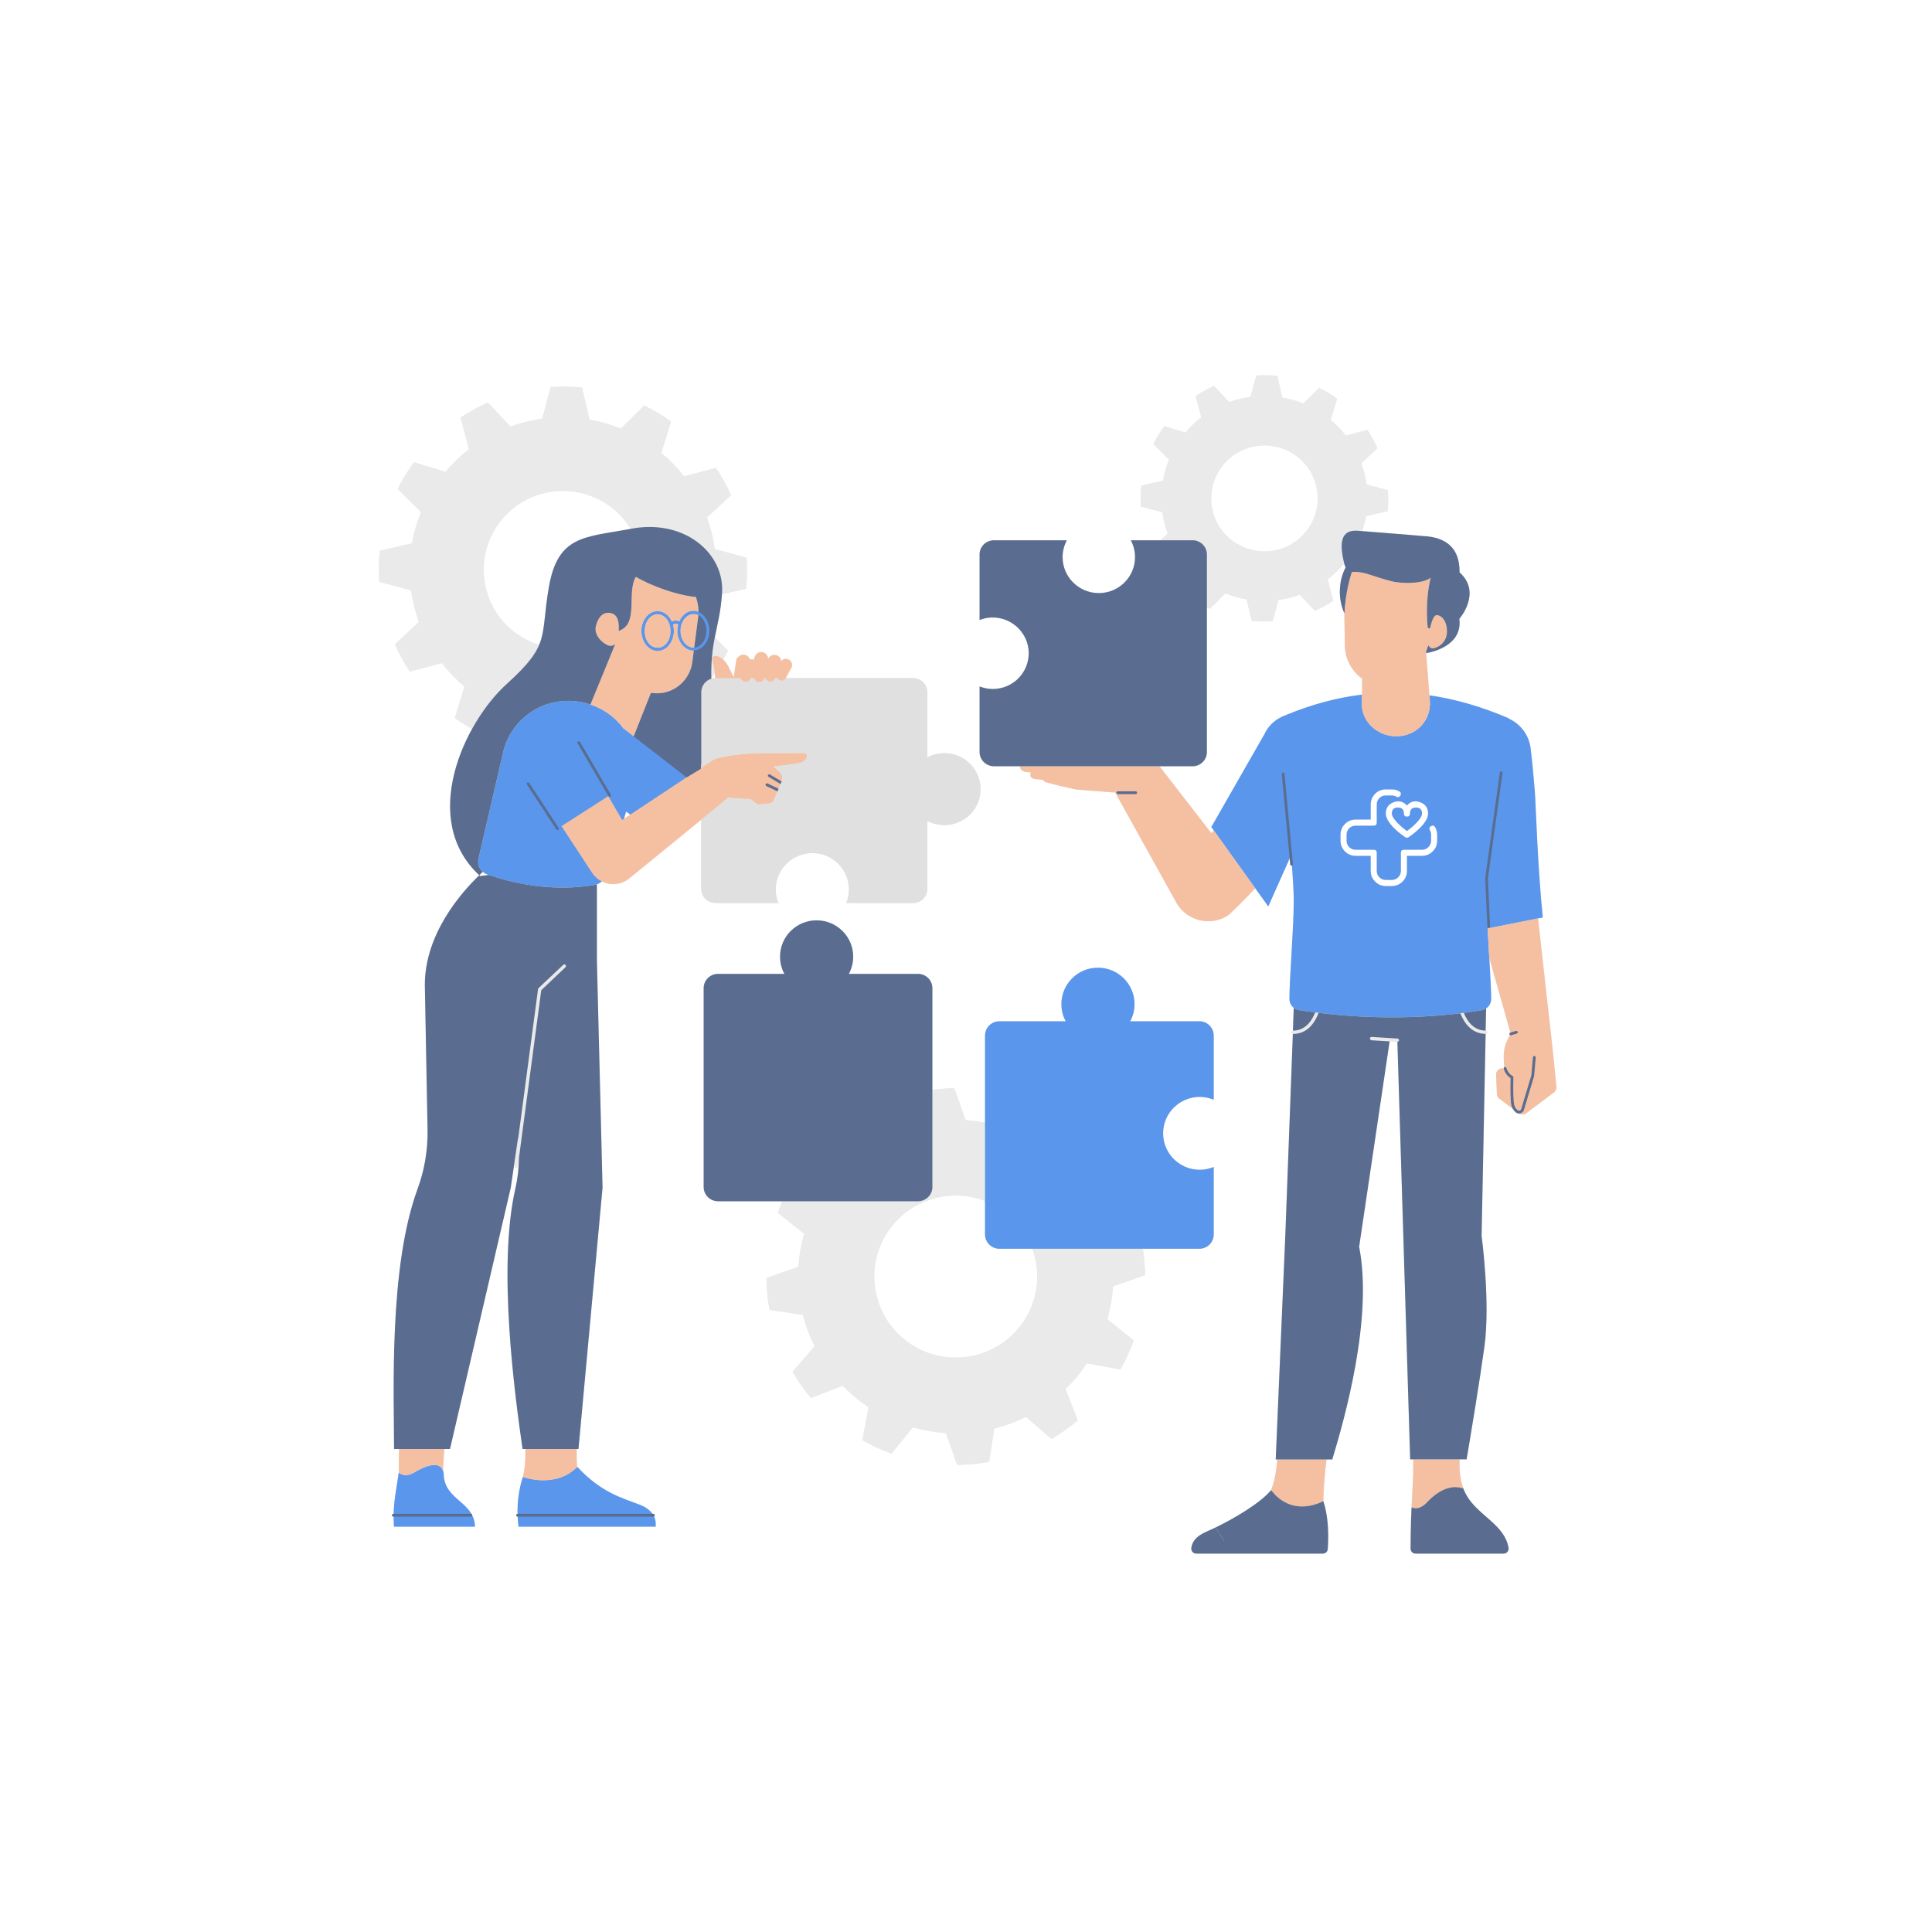 <svg xmlns="http://www.w3.org/2000/svg" xmlns:xlink="http://www.w3.org/1999/xlink" width="100" zoomAndPan="magnify" viewBox="0 0 75 75" height="100" preserveAspectRatio="xMidYMid meet" version="1.0"><defs><clipPath id="4ba58a10d0"><path d="M 38 14.559 L 60.434 14.559 L 60.434 60.309 L 38 60.309 Z M 38 14.559 " clip-rule="nonzero"/></clipPath><clipPath id="0ca2f55066"><path d="M 46 59 L 52 59 L 52 60.309 L 46 60.309 Z M 46 59 " clip-rule="nonzero"/></clipPath><clipPath id="30a00c1f14"><path d="M 14.684 15 L 39 15 L 39 60 L 14.684 60 Z M 14.684 15 " clip-rule="nonzero"/></clipPath><clipPath id="7f1b309237"><path d="M 14.684 14.559 L 58 14.559 L 58 57 L 14.684 57 Z M 14.684 14.559 " clip-rule="nonzero"/></clipPath><clipPath id="dbacdb563f"><path d="M 15 22 L 60.434 22 L 60.434 59 L 15 59 Z M 15 22 " clip-rule="nonzero"/></clipPath><clipPath id="bab99000c1"><path d="M 46 59 L 52 59 L 52 60.309 L 46 60.309 Z M 46 59 " clip-rule="nonzero"/></clipPath><clipPath id="539032c696"><path d="M 54 57 L 59 57 L 59 60.309 L 54 60.309 Z M 54 57 " clip-rule="nonzero"/></clipPath><clipPath id="7d76b888a1"><path d="M 52.039 30.645 L 55.789 30.645 L 55.789 34.395 L 52.039 34.395 Z M 52.039 30.645 " clip-rule="nonzero"/></clipPath><clipPath id="2c4bb446df"><path d="M 53 31 L 55.789 31 L 55.789 33 L 53 33 Z M 53 31 " clip-rule="nonzero"/></clipPath></defs><rect x="-7.5" width="90" fill="#ffffff" y="-7.5" height="90" fill-opacity="1"/><rect x="-7.5" width="90" fill="#ffffff" y="-7.5" height="90" fill-opacity="1"/><rect x="-7.5" width="90" fill="#ffffff" y="-7.5" height="90" fill-opacity="1"/><path fill="#eaeaea" d="M 44.449 49.5 C 44.449 49.16 44.418 48.82 44.367 48.477 L 46.559 48.477 C 46.867 48.477 47.117 48.227 47.117 47.922 L 47.117 45.301 C 46.949 45.371 46.766 45.41 46.574 45.41 C 45.789 45.41 45.152 44.777 45.152 43.996 C 45.152 43.215 45.789 42.582 46.574 42.582 C 46.766 42.582 46.949 42.625 47.117 42.691 L 47.117 40.203 C 47.117 39.895 46.867 39.645 46.559 39.645 L 43.875 39.645 C 43.98 39.449 44.043 39.219 44.043 38.98 C 44.043 38.199 43.406 37.566 42.621 37.566 C 41.836 37.566 41.203 38.199 41.203 38.98 C 41.203 39.219 41.262 39.449 41.371 39.645 L 38.797 39.645 C 38.488 39.645 38.238 39.895 38.238 40.203 L 38.238 43.578 C 37.988 43.531 37.738 43.5 37.484 43.484 L 37.047 42.246 C 36.762 42.246 36.48 42.27 36.195 42.305 L 36.195 38.359 C 36.195 38.055 35.945 37.805 35.637 37.805 L 32.953 37.805 C 33.059 37.605 33.121 37.379 33.121 37.137 C 33.121 36.359 32.484 35.727 31.699 35.727 C 30.914 35.727 30.281 36.359 30.281 37.137 C 30.281 37.379 30.34 37.605 30.449 37.805 L 27.875 37.805 C 27.566 37.805 27.316 38.055 27.316 38.359 L 27.316 46.078 C 27.316 46.387 27.566 46.633 27.875 46.633 L 30.371 46.633 C 30.305 46.781 30.246 46.926 30.191 47.078 L 31.219 47.898 C 31.098 48.312 31.023 48.738 30.996 49.176 L 29.754 49.609 C 29.754 50.02 29.797 50.434 29.871 50.848 L 31.172 51.043 C 31.223 51.254 31.289 51.461 31.363 51.668 C 31.441 51.871 31.527 52.07 31.625 52.262 L 30.766 53.254 C 30.98 53.617 31.219 53.957 31.484 54.27 L 32.715 53.793 C 33.02 54.109 33.355 54.387 33.719 54.625 L 33.477 55.91 C 33.836 56.113 34.219 56.289 34.609 56.43 L 35.434 55.41 C 35.852 55.527 36.281 55.602 36.719 55.629 L 37.156 56.867 C 37.57 56.863 37.984 56.824 38.398 56.75 L 38.598 55.457 C 38.809 55.402 39.016 55.34 39.223 55.262 C 39.43 55.188 39.629 55.102 39.824 55.004 L 40.82 55.859 C 41.184 55.645 41.527 55.406 41.84 55.141 L 41.363 53.918 C 41.68 53.617 41.957 53.281 42.195 52.922 L 43.492 53.164 C 43.695 52.801 43.871 52.426 44.012 52.035 L 42.988 51.215 C 43.105 50.801 43.18 50.371 43.207 49.938 Z M 38.199 52.508 C 36.559 53.109 34.742 52.277 34.137 50.648 C 33.527 49.016 34.367 47.207 36.004 46.605 C 36.754 46.328 37.543 46.355 38.238 46.621 L 38.238 47.922 C 38.238 48.227 38.488 48.477 38.797 48.477 L 40.074 48.477 C 40.672 50.102 39.832 51.906 38.199 52.508 Z M 38.199 52.508 " fill-opacity="1" fill-rule="nonzero"/><g clip-path="url(#4ba58a10d0)"><path fill="#eaeaea" d="M 60.418 42.199 C 60.418 42.195 60.418 42.195 60.418 42.195 C 60.414 42.117 60.395 41.906 60.367 41.641 C 60.301 40.949 60.18 39.895 60.18 39.895 L 59.707 35.652 L 59.891 35.617 C 59.684 33.594 59.621 31.195 59.582 30.723 C 59.535 30.164 59.488 29.605 59.418 29.047 C 59.352 28.52 59.016 28.098 58.562 27.891 C 58.566 27.887 58.566 27.883 58.566 27.883 C 57.52 27.434 56.5 27.137 55.488 26.992 L 55.508 27.215 L 55.359 25.305 L 55.363 25.355 C 55.652 25.309 56.781 25.043 56.652 24.023 C 56.652 24.023 57.543 23.008 56.66 22.219 C 56.668 21.301 56.172 20.855 55.246 20.809 C 55.246 20.809 53.562 20.668 52.875 20.617 C 52.941 20.43 52.992 20.234 53.027 20.035 L 53.867 19.844 C 53.895 19.578 53.898 19.305 53.879 19.031 L 53.051 18.809 C 53.031 18.672 53.004 18.531 52.969 18.391 C 52.934 18.254 52.895 18.117 52.844 17.984 L 53.473 17.402 C 53.363 17.152 53.23 16.914 53.082 16.691 L 52.246 16.91 C 52.07 16.684 51.871 16.48 51.656 16.301 L 51.906 15.48 C 51.688 15.32 51.453 15.18 51.207 15.062 L 50.598 15.664 C 50.336 15.559 50.062 15.48 49.777 15.43 L 49.586 14.594 C 49.316 14.566 49.043 14.562 48.77 14.582 L 48.543 15.406 C 48.402 15.426 48.266 15.453 48.125 15.488 C 47.984 15.52 47.848 15.562 47.715 15.609 L 47.129 14.984 C 46.879 15.098 46.637 15.227 46.414 15.375 L 46.637 16.203 C 46.406 16.379 46.203 16.578 46.02 16.793 L 45.199 16.543 C 45.039 16.762 44.898 16.996 44.777 17.238 L 45.383 17.844 C 45.277 18.105 45.195 18.379 45.148 18.66 L 44.305 18.852 C 44.277 19.121 44.273 19.391 44.293 19.664 L 45.125 19.887 C 45.141 20.027 45.168 20.164 45.203 20.305 C 45.238 20.445 45.281 20.578 45.328 20.711 L 45.047 20.973 L 43.898 20.973 C 44 21.168 44.062 21.391 44.062 21.625 C 44.062 22.398 43.434 23.023 42.656 23.023 C 41.879 23.023 41.25 22.398 41.25 21.625 C 41.25 21.391 41.312 21.168 41.414 20.973 L 38.586 20.973 C 38.277 20.973 38.027 21.219 38.027 21.523 L 38.027 24.07 C 38.23 23.988 38.457 23.953 38.691 23.98 C 39.371 24.055 39.91 24.625 39.934 25.309 C 39.961 26.098 39.328 26.746 38.539 26.746 C 38.359 26.746 38.188 26.711 38.027 26.648 L 38.027 29.191 C 38.027 29.5 38.277 29.746 38.586 29.746 L 39.598 29.746 C 39.59 29.848 39.66 29.941 39.82 29.965 C 39.875 29.973 39.945 29.98 40.02 29.988 C 39.965 30.102 40.004 30.223 40.172 30.238 C 40.242 30.25 40.352 30.262 40.48 30.273 C 40.512 30.316 40.559 30.352 40.625 30.371 C 40.918 30.461 41.48 30.586 41.695 30.633 C 41.754 30.645 41.812 30.652 41.871 30.656 C 41.871 30.656 43 30.75 43.168 30.758 L 43.172 30.758 C 43.211 30.762 43.25 30.762 43.289 30.762 L 45.691 35.086 C 46.098 35.75 46.973 35.961 47.641 35.559 C 47.758 35.488 48.238 34.996 48.73 34.484 L 49.234 35.188 L 50.062 33.324 L 50.086 33.555 C 50.086 33.586 50.109 33.605 50.141 33.605 C 50.141 33.605 50.141 33.605 50.145 33.605 C 50.148 33.605 50.148 33.602 50.152 33.602 C 50.195 34.172 50.223 34.648 50.223 34.945 C 50.223 36.043 50.055 37.98 50.055 38.781 C 50.055 38.922 50.121 39.047 50.223 39.125 L 50.191 40.008 C 50.195 40.008 50.199 40.008 50.199 40.008 C 50.164 40.008 50.137 40.035 50.137 40.07 C 50.137 40.105 50.164 40.137 50.199 40.137 C 50.195 40.137 50.191 40.133 50.188 40.133 L 49.898 47.898 L 49.523 56.656 L 49.582 56.656 C 49.539 57.188 49.461 57.547 49.344 57.844 C 49.926 58.613 50.691 58.551 51.203 58.352 C 50.691 58.551 49.926 58.613 49.344 57.844 C 48.961 58.32 47.961 58.922 47.188 59.297 L 47.523 59.82 L 51.559 59.82 C 51.57 59.406 51.547 58.805 51.371 58.277 C 51.371 57.777 51.441 57.113 51.496 56.656 L 51.719 56.656 C 52.195 55.078 53.305 51.191 52.762 48.398 L 53.945 40.426 L 53.242 40.383 L 54.238 40.445 C 54.242 40.445 54.242 40.445 54.242 40.445 C 54.242 40.445 54.246 40.441 54.246 40.441 L 54.742 56.656 L 54.867 56.656 C 54.863 56.688 54.863 56.723 54.863 56.758 C 54.863 57.379 54.828 57.855 54.797 58.516 C 54.793 58.566 54.793 58.617 54.789 58.668 C 54.789 58.688 54.789 58.707 54.785 58.727 C 54.785 58.758 54.785 58.785 54.785 58.816 C 54.781 58.848 54.781 58.883 54.781 58.914 C 54.777 58.934 54.777 58.953 54.777 58.973 C 54.777 59.012 54.773 59.051 54.773 59.094 C 54.773 59.105 54.773 59.117 54.773 59.129 C 54.766 59.414 54.758 59.738 54.758 60.117 C 54.758 60.227 54.844 60.312 54.953 60.312 L 58.371 60.312 C 58.488 60.312 58.582 60.207 58.562 60.09 C 58.488 59.652 58.207 59.34 57.883 59.047 C 57.871 59.035 57.859 59.027 57.848 59.016 C 57.75 58.93 57.648 58.84 57.551 58.754 C 57.527 58.73 57.504 58.711 57.48 58.691 C 57.457 58.668 57.43 58.645 57.406 58.621 C 57.383 58.602 57.359 58.578 57.336 58.551 C 57.312 58.531 57.293 58.508 57.27 58.488 C 57.246 58.461 57.223 58.438 57.199 58.41 C 57.18 58.391 57.16 58.367 57.141 58.344 C 57.117 58.316 57.094 58.289 57.074 58.258 C 57.055 58.238 57.039 58.215 57.023 58.195 C 57 58.16 56.977 58.125 56.957 58.09 C 56.945 58.07 56.934 58.051 56.922 58.031 C 56.891 57.977 56.859 57.918 56.836 57.859 C 56.836 57.859 56.836 57.855 56.836 57.855 C 56.824 57.832 56.816 57.805 56.809 57.781 C 56.668 57.41 56.648 57.031 56.66 56.652 L 56.934 56.652 C 57.117 55.57 57.461 53.484 57.629 52.25 C 57.859 50.52 57.516 47.98 57.516 47.98 L 57.672 40.133 C 57.707 40.133 57.738 40.105 57.738 40.07 C 57.738 40.035 57.707 40.008 57.672 40.008 L 57.691 39.145 C 57.809 39.066 57.887 38.934 57.887 38.785 C 57.887 38.422 57.852 37.824 57.812 37.176 C 58.129 38.301 58.5 39.613 58.633 40.086 C 58.605 40.094 58.586 40.125 58.598 40.152 C 58.602 40.164 58.609 40.176 58.617 40.18 C 58.609 40.195 58.598 40.211 58.59 40.227 C 58.379 40.613 58.34 40.871 58.398 41.426 C 58.379 41.438 58.371 41.461 58.375 41.48 C 58.363 41.48 58.355 41.477 58.344 41.473 C 58.199 41.457 58.074 41.57 58.078 41.715 L 58.109 42.473 C 58.113 42.543 58.145 42.609 58.203 42.648 L 58.734 43.051 C 58.766 43.102 58.801 43.148 58.848 43.184 C 58.879 43.211 58.922 43.227 58.965 43.227 C 58.969 43.227 58.969 43.223 58.969 43.223 C 59.051 43.281 59.164 43.281 59.242 43.219 L 60.324 42.406 C 60.387 42.363 60.422 42.289 60.418 42.211 Z M 54.945 58.547 C 54.957 58.547 54.965 58.547 54.977 58.547 C 54.965 58.547 54.957 58.547 54.945 58.547 Z M 55.309 58.402 C 55.332 58.383 55.355 58.359 55.383 58.332 C 55.414 58.297 55.449 58.262 55.48 58.23 C 55.449 58.262 55.414 58.297 55.383 58.332 C 55.355 58.359 55.332 58.379 55.309 58.402 Z M 55.008 58.547 C 55.02 58.543 55.031 58.543 55.043 58.539 C 55.031 58.543 55.02 58.543 55.008 58.547 Z M 55.07 58.535 C 55.094 58.527 55.113 58.52 55.137 58.512 C 55.113 58.52 55.094 58.527 55.07 58.535 Z M 55.152 58.504 C 55.172 58.496 55.188 58.484 55.207 58.473 C 55.188 58.484 55.172 58.496 55.152 58.504 Z M 55.23 58.457 C 55.25 58.449 55.266 58.434 55.285 58.422 C 55.266 58.434 55.25 58.449 55.23 58.457 Z M 56.445 57.73 C 56.383 57.734 56.324 57.746 56.262 57.758 C 56.227 57.766 56.195 57.777 56.16 57.789 C 56.312 57.738 56.469 57.719 56.625 57.738 C 56.566 57.73 56.504 57.73 56.445 57.73 Z M 55.512 58.203 C 55.535 58.18 55.559 58.16 55.578 58.141 C 55.559 58.16 55.535 58.18 55.512 58.203 Z M 55.613 58.109 C 55.637 58.09 55.66 58.07 55.684 58.055 C 55.66 58.07 55.637 58.09 55.613 58.109 Z M 55.715 58.031 C 55.781 57.98 55.848 57.934 55.918 57.898 C 55.848 57.934 55.781 57.98 55.715 58.031 Z M 55.949 57.879 C 55.973 57.867 55.996 57.855 56.02 57.844 C 55.996 57.855 55.973 57.867 55.949 57.879 Z M 56.055 57.828 C 56.078 57.816 56.105 57.809 56.129 57.801 C 56.105 57.809 56.078 57.816 56.055 57.828 Z M 56.715 57.758 C 56.688 57.75 56.66 57.746 56.637 57.742 C 56.66 57.746 56.688 57.75 56.715 57.758 Z M 56.824 39.316 C 56.789 39.32 56.75 39.328 56.715 39.332 C 56.805 39.32 56.895 39.309 56.98 39.297 C 56.93 39.305 56.875 39.312 56.824 39.316 Z M 57.121 39.277 C 57.254 39.258 57.387 39.238 57.52 39.215 C 57.387 39.238 57.254 39.258 57.121 39.277 Z M 56.543 39.352 C 56.465 39.359 56.387 39.371 56.305 39.379 C 56.387 39.371 56.465 39.359 56.543 39.352 Z M 56.113 39.395 C 56.039 39.402 55.965 39.41 55.891 39.414 C 55.965 39.41 56.039 39.402 56.113 39.395 Z M 55.684 39.434 C 55.617 39.438 55.547 39.441 55.477 39.445 C 55.547 39.441 55.617 39.438 55.684 39.434 Z M 55.254 39.457 C 55.191 39.461 55.129 39.465 55.066 39.469 C 55.129 39.465 55.191 39.461 55.254 39.457 Z M 48.59 17.352 C 49.699 17.078 50.82 17.75 51.094 18.855 C 51.367 19.957 50.691 21.074 49.582 21.344 C 48.477 21.617 47.352 20.945 47.078 19.844 C 46.805 18.742 47.48 17.625 48.59 17.352 Z M 49.91 27.762 C 49.91 27.766 49.906 27.766 49.906 27.766 C 49.551 27.887 49.246 28.145 49.078 28.512 L 47.023 32.105 L 48.367 33.977 L 47.121 32.242 L 47.023 32.34 L 45.012 29.746 L 46.297 29.746 C 46.602 29.746 46.852 29.5 46.852 29.191 L 46.852 23.578 C 46.887 23.598 46.926 23.617 46.965 23.637 L 47.574 23.031 C 47.836 23.141 48.113 23.219 48.395 23.266 L 48.59 24.102 C 48.855 24.129 49.129 24.137 49.402 24.117 L 49.629 23.289 C 49.77 23.273 49.91 23.246 50.047 23.211 C 50.188 23.176 50.324 23.133 50.457 23.086 L 51.043 23.711 C 51.297 23.602 51.535 23.473 51.758 23.32 L 51.539 22.492 C 51.766 22.316 51.969 22.121 52.152 21.902 L 52.191 21.918 C 52.203 21.957 52.219 21.992 52.238 22.023 C 52.117 22.258 52.039 22.52 52.016 22.797 C 51.988 23.156 52.051 23.504 52.191 23.816 C 52.188 23.871 52.188 23.902 52.188 23.902 L 52.207 25.062 C 52.215 25.586 52.477 26.059 52.879 26.348 L 52.871 26.961 C 51.895 27.082 50.91 27.348 49.91 27.762 Z M 52.477 22.207 C 52.461 22.258 52.445 22.309 52.43 22.355 C 52.445 22.309 52.461 22.258 52.477 22.207 Z M 52.418 22.402 C 52.406 22.438 52.398 22.473 52.391 22.504 C 52.398 22.473 52.406 22.438 52.418 22.402 Z M 52.375 22.555 C 52.367 22.59 52.359 22.621 52.352 22.656 C 52.359 22.621 52.367 22.59 52.375 22.555 Z M 52.344 22.699 C 52.332 22.742 52.324 22.785 52.316 22.824 C 52.324 22.785 52.332 22.742 52.344 22.699 Z M 52.312 22.84 C 52.305 22.887 52.293 22.93 52.285 22.977 C 52.293 22.93 52.305 22.887 52.312 22.84 Z M 52.281 23.012 C 52.273 23.043 52.27 23.074 52.266 23.105 C 52.27 23.074 52.273 23.043 52.281 23.012 Z M 52.258 23.148 C 52.254 23.176 52.25 23.203 52.246 23.23 C 52.25 23.203 52.254 23.176 52.258 23.148 Z M 52.242 23.27 C 52.234 23.301 52.23 23.336 52.227 23.363 C 52.23 23.336 52.234 23.301 52.242 23.27 Z M 52.227 23.383 C 52.223 23.418 52.219 23.453 52.215 23.488 C 52.219 23.453 52.223 23.418 52.227 23.383 Z M 52.211 23.516 C 52.211 23.539 52.207 23.559 52.207 23.582 C 52.207 23.559 52.211 23.539 52.211 23.516 Z M 52.203 23.613 C 52.203 23.633 52.199 23.648 52.199 23.664 C 52.199 23.648 52.203 23.633 52.203 23.613 Z M 52.195 23.695 C 52.195 23.711 52.195 23.727 52.195 23.738 C 52.195 23.727 52.195 23.711 52.195 23.695 Z M 52.191 23.766 C 52.191 23.773 52.191 23.781 52.191 23.785 C 52.191 23.781 52.191 23.773 52.191 23.766 Z M 51.188 39.32 C 51.18 39.32 51.176 39.316 51.168 39.316 C 51.172 39.316 51.176 39.316 51.18 39.316 C 51.18 39.32 51.184 39.32 51.188 39.32 Z M 50.332 39.188 C 50.32 39.18 50.309 39.176 50.297 39.168 C 50.309 39.176 50.32 39.18 50.332 39.188 Z M 50.422 39.211 C 50.398 39.207 50.379 39.203 50.355 39.195 C 50.379 39.203 50.398 39.207 50.422 39.211 Z M 51.539 39.359 C 51.551 39.359 51.566 39.363 51.578 39.363 C 51.566 39.363 51.551 39.359 51.539 39.359 Z M 52.754 39.457 C 52.77 39.457 52.785 39.457 52.801 39.461 C 52.785 39.457 52.77 39.457 52.754 39.457 Z M 51.934 39.398 C 51.953 39.398 51.969 39.402 51.988 39.402 C 51.969 39.402 51.953 39.398 51.934 39.398 Z M 52.34 39.43 C 52.359 39.434 52.379 39.434 52.398 39.434 C 52.379 39.434 52.359 39.434 52.34 39.43 Z M 54.289 40.426 C 54.289 40.426 54.289 40.422 54.289 40.422 C 54.289 40.422 54.289 40.426 54.289 40.426 Z M 54.301 40.406 C 54.305 40.398 54.309 40.391 54.309 40.383 C 54.309 40.391 54.305 40.398 54.301 40.406 Z M 54.664 39.48 C 54.719 39.48 54.77 39.48 54.824 39.477 C 54.77 39.48 54.719 39.48 54.664 39.48 Z M 54.328 39.488 C 54.352 39.488 54.371 39.488 54.391 39.488 C 54.371 39.488 54.352 39.488 54.328 39.488 Z M 56.719 39.398 C 56.707 39.375 56.699 39.355 56.691 39.336 C 56.699 39.355 56.707 39.375 56.719 39.398 Z M 56.906 39.734 Z M 56.781 39.531 C 56.781 39.531 56.777 39.527 56.777 39.527 C 56.777 39.527 56.781 39.531 56.781 39.531 Z M 57.609 39.188 C 57.609 39.188 57.613 39.188 57.613 39.188 C 57.613 39.188 57.609 39.188 57.609 39.188 Z M 57.781 36.617 C 57.785 36.699 57.793 36.781 57.797 36.863 C 57.793 36.781 57.785 36.699 57.781 36.617 Z M 57.75 36.043 C 57.754 36.125 57.758 36.211 57.766 36.293 C 57.762 36.211 57.754 36.125 57.75 36.043 Z M 57.77 36.367 C 57.773 36.438 57.777 36.508 57.781 36.582 C 57.777 36.508 57.773 36.438 57.77 36.367 Z M 57.801 36.984 C 57.805 37.016 57.805 37.043 57.809 37.07 C 57.805 37.043 57.805 37.016 57.801 36.984 Z M 57.801 36.984 " fill-opacity="1" fill-rule="nonzero"/></g><g clip-path="url(#0ca2f55066)"><path fill="#eaeaea" d="M 46.246 60.094 C 46.23 60.211 46.324 60.312 46.441 60.312 L 51.352 60.312 C 51.453 60.312 51.535 60.238 51.543 60.137 C 51.551 60.051 51.555 59.945 51.559 59.82 L 47.523 59.82 L 47.188 59.297 C 47.07 59.352 46.957 59.406 46.852 59.449 C 46.395 59.648 46.277 59.875 46.246 60.094 Z M 46.246 60.094 " fill-opacity="1" fill-rule="nonzero"/></g><g clip-path="url(#30a00c1f14)"><path fill="#eaeaea" d="M 27.219 34.504 C 27.219 34.809 27.469 35.055 27.773 35.055 L 30.215 35.055 C 30.152 34.895 30.113 34.715 30.113 34.531 C 30.113 33.75 30.75 33.117 31.535 33.117 C 32.32 33.117 32.953 33.75 32.953 34.531 C 32.953 34.715 32.918 34.895 32.852 35.055 L 35.445 35.055 C 35.75 35.055 36 34.809 36 34.504 L 36 31.867 C 36.195 31.973 36.422 32.031 36.66 32.031 C 37.438 32.031 38.066 31.406 38.066 30.637 C 38.066 29.863 37.438 29.238 36.66 29.238 C 36.422 29.238 36.195 29.297 36 29.402 L 36 26.875 C 36 26.57 35.75 26.324 35.445 26.324 L 30.512 26.324 C 30.516 26.309 30.52 26.297 30.523 26.281 L 30.727 25.914 C 30.785 25.781 30.715 25.629 30.578 25.586 C 30.48 25.559 30.387 25.594 30.324 25.664 C 30.316 25.555 30.238 25.457 30.125 25.43 C 29.992 25.398 29.867 25.469 29.816 25.59 C 29.824 25.449 29.719 25.328 29.574 25.312 C 29.422 25.301 29.297 25.418 29.281 25.566 C 29.281 25.578 29.281 25.59 29.281 25.602 L 29.105 25.59 C 29.062 25.469 28.938 25.395 28.809 25.418 C 28.727 25.434 28.664 25.48 28.629 25.547 L 28.598 25.543 C 28.598 25.543 28.547 25.832 28.484 26.285 C 28.434 26.191 28.371 26.074 28.312 25.945 C 28.238 25.793 28.156 25.68 28.078 25.605 C 28.141 25.488 28.203 25.375 28.262 25.258 L 27.75 24.742 C 27.852 24.227 27.977 23.77 28.027 23.066 L 28.961 22.855 C 29.004 22.457 29.008 22.055 28.98 21.648 L 27.746 21.316 C 27.719 21.109 27.68 20.902 27.629 20.695 C 27.574 20.488 27.512 20.285 27.441 20.09 L 28.379 19.223 C 28.211 18.848 28.016 18.496 27.793 18.164 L 26.555 18.492 C 26.293 18.156 25.996 17.852 25.672 17.582 L 26.047 16.363 C 25.719 16.129 25.371 15.918 25.008 15.742 L 24.102 16.641 C 23.711 16.48 23.301 16.363 22.883 16.289 L 22.594 15.047 C 22.195 15.004 21.789 15 21.379 15.027 L 21.047 16.254 C 20.836 16.285 20.629 16.324 20.422 16.375 C 20.215 16.426 20.012 16.488 19.812 16.559 L 18.941 15.629 C 18.566 15.793 18.211 15.988 17.879 16.207 L 18.207 17.441 C 17.871 17.703 17.562 17.996 17.293 18.316 L 16.07 17.945 C 15.832 18.27 15.621 18.617 15.441 18.98 L 16.344 19.883 C 16.184 20.27 16.066 20.676 15.992 21.094 L 14.742 21.379 C 14.703 21.777 14.695 22.18 14.723 22.586 L 15.957 22.918 C 15.988 23.125 16.027 23.332 16.078 23.543 C 16.129 23.746 16.191 23.949 16.262 24.145 L 15.328 25.012 C 15.492 25.387 15.688 25.738 15.91 26.07 L 17.152 25.742 C 17.414 26.078 17.707 26.383 18.031 26.652 L 17.656 27.871 C 17.871 28.023 18.094 28.168 18.324 28.297 C 17.34 30.074 16.941 32.434 18.605 33.977 C 18.652 33.926 18.703 33.883 18.742 33.844 C 18.793 33.887 18.848 33.922 18.91 33.945 C 18.934 33.953 18.953 33.961 18.977 33.969 L 18.637 34.008 C 18.625 33.996 18.613 33.984 18.605 33.977 C 17.914 34.641 16.492 36.246 16.492 38.234 L 16.598 43.867 C 16.609 44.648 16.48 45.422 16.211 46.152 C 15.086 49.203 15.297 54.117 15.297 56.25 L 15.488 56.25 C 15.488 56.531 15.484 56.844 15.477 57.164 C 15.477 57.164 15.477 57.164 15.48 57.164 C 15.398 57.762 15.293 58.203 15.281 58.766 L 15.27 58.766 C 15.238 58.766 15.215 58.789 15.215 58.82 C 15.215 58.852 15.238 58.875 15.27 58.875 L 15.281 58.875 C 15.281 58.996 15.285 59.129 15.293 59.266 L 18.441 59.266 C 18.434 59.094 18.395 58.949 18.328 58.824 C 18.328 58.824 18.332 58.82 18.332 58.82 C 18.332 58.801 18.32 58.785 18.305 58.777 C 17.988 58.223 17.23 58.043 17.223 57.191 C 17.211 57.125 17.191 57.07 17.168 57.023 C 17.18 57.047 17.191 57.07 17.199 57.098 C 17.207 56.832 17.227 56.535 17.25 56.25 L 17.469 56.25 L 19.828 46.105 L 20.109 44.184 C 20.109 44.195 20.113 44.207 20.113 44.219 L 19.973 45.262 C 19.969 45.297 19.996 45.332 20.031 45.336 C 20.031 45.336 20.035 45.336 20.039 45.336 C 20.07 45.336 20.098 45.312 20.102 45.281 L 21.012 38.438 L 20.145 44.953 C 20.141 45.363 20.094 45.762 20.004 46.152 C 19.312 49.203 19.98 54.117 20.285 56.25 L 20.395 56.25 C 20.402 56.629 20.379 57 20.301 57.332 C 20.301 57.332 20.074 57.918 20.094 58.766 C 20.062 58.766 20.039 58.789 20.039 58.82 C 20.039 58.852 20.062 58.875 20.094 58.875 C 20.102 59 20.109 59.133 20.129 59.266 L 25.449 59.266 C 25.449 59.266 25.488 59.082 25.387 58.867 C 25.406 58.859 25.418 58.84 25.418 58.82 C 25.418 58.789 25.395 58.766 25.363 58.766 L 25.328 58.766 C 25.238 58.641 25.094 58.512 24.848 58.418 C 24.195 58.16 23.355 57.965 22.41 56.941 C 21.605 57.766 20.426 57.375 20.312 57.336 C 20.426 57.375 21.598 57.766 22.402 56.949 C 22.387 56.738 22.383 56.5 22.387 56.25 L 22.457 56.25 L 23.391 46.105 L 23.172 37.297 L 23.172 34.332 C 23.242 34.305 23.305 34.266 23.359 34.215 C 23.695 34.387 24.113 34.355 24.426 34.102 L 28.273 30.965 L 27.219 31.824 Z M 17.098 56.945 C 17.086 56.938 17.078 56.93 17.07 56.922 C 17.078 56.93 17.086 56.938 17.098 56.945 Z M 17.039 56.906 C 17.027 56.902 17.02 56.898 17.008 56.895 C 17.02 56.898 17.027 56.902 17.039 56.906 Z M 16.977 56.883 C 16.965 56.883 16.953 56.879 16.941 56.875 C 16.953 56.879 16.965 56.883 16.977 56.883 Z M 16.902 56.875 C 16.891 56.871 16.879 56.871 16.867 56.871 C 16.879 56.871 16.891 56.871 16.902 56.875 Z M 16.828 56.871 C 16.812 56.875 16.801 56.875 16.785 56.875 C 16.801 56.875 16.812 56.875 16.828 56.871 Z M 16.746 56.883 C 16.734 56.883 16.719 56.887 16.703 56.891 C 16.719 56.887 16.734 56.883 16.746 56.883 Z M 16.664 56.898 C 16.648 56.902 16.633 56.906 16.617 56.91 C 16.633 56.906 16.648 56.902 16.664 56.898 Z M 16.578 56.926 C 16.562 56.93 16.547 56.934 16.531 56.941 C 16.547 56.934 16.562 56.93 16.578 56.926 Z M 16.492 56.957 C 16.477 56.961 16.461 56.969 16.445 56.977 C 16.461 56.969 16.477 56.961 16.492 56.957 Z M 16.402 56.992 C 16.387 57 16.371 57.008 16.355 57.016 C 16.371 57.008 16.387 57 16.402 56.992 Z M 16.316 57.031 C 16.301 57.039 16.285 57.051 16.266 57.059 C 16.285 57.051 16.301 57.039 16.316 57.031 Z M 16.234 57.074 C 16.215 57.086 16.195 57.094 16.18 57.105 C 16.195 57.094 16.215 57.086 16.234 57.074 Z M 16.152 57.121 C 16.125 57.133 16.102 57.148 16.074 57.164 C 16.102 57.148 16.125 57.133 16.152 57.121 Z M 17.121 56.965 C 17.133 56.977 17.141 56.988 17.148 57 C 17.141 56.988 17.133 56.977 17.121 56.965 Z M 27.77 26.324 C 27.715 26.324 27.664 26.336 27.613 26.352 C 27.613 26.328 27.613 26.305 27.613 26.285 L 27.637 26.289 C 27.672 26.238 27.707 26.188 27.746 26.133 C 27.754 26.195 27.762 26.258 27.77 26.324 Z M 23.957 27.992 C 23.949 27.984 23.941 27.977 23.934 27.969 C 23.941 27.977 23.949 27.984 23.957 27.992 Z M 20.176 34.293 C 20.168 34.289 20.156 34.289 20.148 34.285 C 20.156 34.289 20.168 34.289 20.176 34.293 Z M 19.918 34.238 C 19.914 34.234 19.906 34.234 19.902 34.234 C 19.906 34.234 19.914 34.234 19.918 34.238 Z M 19.668 34.176 C 19.664 34.176 19.66 34.176 19.66 34.176 C 19.664 34.176 19.664 34.176 19.668 34.176 Z M 20.441 34.34 C 20.426 34.336 20.414 34.336 20.402 34.332 C 20.414 34.336 20.426 34.336 20.441 34.34 Z M 21.555 34.449 C 21.52 34.449 21.488 34.449 21.453 34.445 C 21.488 34.449 21.52 34.449 21.555 34.449 Z M 21.27 34.438 C 21.242 34.434 21.215 34.434 21.184 34.43 C 21.215 34.434 21.242 34.434 21.27 34.438 Z M 20.988 34.41 C 20.965 34.41 20.941 34.406 20.918 34.406 C 20.941 34.406 20.965 34.41 20.988 34.41 Z M 20.711 34.379 C 20.695 34.379 20.676 34.375 20.656 34.371 C 20.676 34.375 20.695 34.379 20.711 34.379 Z M 21.727 34.457 C 21.762 34.457 21.801 34.457 21.84 34.457 C 21.801 34.457 21.762 34.457 21.727 34.457 Z M 24.066 28.109 C 24.074 28.117 24.078 28.125 24.086 28.129 C 24.078 28.125 24.074 28.117 24.066 28.109 Z M 24.203 28.277 C 24.23 28.297 24.262 28.316 24.289 28.336 C 24.262 28.316 24.23 28.297 24.203 28.277 Z M 21.113 19.148 C 22.453 18.816 23.805 19.414 24.484 20.531 C 24.453 20.535 24.426 20.539 24.395 20.547 C 22.66 20.859 21.656 20.809 21.309 22.777 C 21.113 23.906 21.164 24.469 20.93 25.035 C 19.941 24.727 19.133 23.926 18.867 22.855 C 18.457 21.215 19.465 19.555 21.113 19.148 Z M 18.574 33.332 C 18.566 33.359 18.562 33.391 18.562 33.418 C 18.562 33.391 18.566 33.359 18.574 33.332 Z M 18.562 33.445 C 18.562 33.465 18.562 33.488 18.566 33.508 C 18.562 33.488 18.562 33.465 18.562 33.445 Z M 18.59 33.613 C 18.578 33.586 18.574 33.559 18.57 33.531 C 18.574 33.559 18.578 33.586 18.59 33.613 Z M 18.59 33.621 C 18.598 33.645 18.609 33.668 18.621 33.691 C 18.609 33.668 18.598 33.645 18.59 33.621 Z M 18.688 33.785 C 18.703 33.809 18.723 33.828 18.742 33.844 C 18.723 33.828 18.703 33.809 18.688 33.785 Z M 18.637 33.715 C 18.645 33.73 18.656 33.746 18.668 33.762 C 18.656 33.746 18.645 33.73 18.637 33.715 Z M 19.426 34.113 C 19.426 34.109 19.426 34.109 19.426 34.109 C 19.426 34.109 19.426 34.109 19.426 34.113 Z M 22.27 34.445 C 22.32 34.441 22.367 34.438 22.418 34.434 C 22.367 34.438 22.32 34.441 22.27 34.445 Z M 21.996 34.453 C 22.039 34.453 22.086 34.453 22.129 34.449 C 22.086 34.453 22.039 34.453 21.996 34.453 Z M 22.816 34.395 C 22.906 34.383 23 34.367 23.09 34.352 C 23 34.367 22.906 34.383 22.816 34.395 Z M 22.543 34.426 C 22.602 34.418 22.66 34.414 22.719 34.406 C 22.66 34.414 22.602 34.418 22.543 34.426 Z M 24.223 31.785 C 24.25 31.691 24.277 31.598 24.305 31.504 L 24.469 31.625 Z M 27.207 29.809 C 27.211 29.781 27.215 29.754 27.219 29.727 L 27.219 29.801 L 27.508 29.609 Z M 27.207 29.809 " fill-opacity="1" fill-rule="nonzero"/></g><g clip-path="url(#7f1b309237)"><path fill="#eaeaea" d="M 19.812 16.559 L 18.941 15.629 C 18.566 15.793 18.211 15.988 17.879 16.207 L 18.207 17.441 C 17.871 17.699 17.566 17.996 17.293 18.316 L 16.07 17.945 C 15.832 18.27 15.621 18.617 15.441 18.98 L 16.344 19.883 C 16.184 20.27 16.066 20.676 15.992 21.094 L 14.742 21.379 C 14.703 21.777 14.695 22.18 14.723 22.586 L 15.957 22.918 C 15.988 23.125 16.027 23.332 16.078 23.543 C 16.129 23.746 16.191 23.949 16.262 24.145 L 15.328 25.012 C 15.492 25.387 15.688 25.738 15.91 26.07 L 17.152 25.742 C 17.414 26.078 17.707 26.383 18.031 26.652 L 17.656 27.871 C 17.984 28.105 18.332 28.316 18.695 28.492 L 19.602 27.594 C 19.996 27.754 20.402 27.871 20.824 27.945 L 21.113 29.188 C 21.512 29.23 21.914 29.234 22.324 29.207 L 22.656 27.98 C 22.867 27.953 23.074 27.914 23.281 27.863 C 23.492 27.809 23.695 27.75 23.891 27.676 L 24.762 28.609 C 25.137 28.441 25.492 28.25 25.824 28.027 L 25.496 26.793 C 25.836 26.535 26.141 26.238 26.41 25.918 L 27.637 26.289 C 27.875 25.965 28.082 25.617 28.262 25.258 L 27.359 24.355 C 27.52 23.965 27.637 23.559 27.711 23.141 L 28.961 22.855 C 29.004 22.457 29.008 22.055 28.98 21.648 L 27.746 21.316 C 27.719 21.109 27.68 20.902 27.629 20.695 C 27.574 20.488 27.512 20.285 27.441 20.09 L 28.379 19.223 C 28.211 18.852 28.016 18.496 27.793 18.164 L 26.555 18.492 C 26.293 18.156 25.996 17.852 25.672 17.582 L 26.047 16.363 C 25.719 16.129 25.371 15.922 25.008 15.742 L 24.102 16.641 C 23.711 16.48 23.301 16.363 22.883 16.289 L 22.594 15.047 C 22.195 15.004 21.789 15 21.379 15.027 L 21.047 16.254 C 20.836 16.285 20.629 16.324 20.422 16.375 C 20.215 16.426 20.012 16.488 19.812 16.559 Z M 21.113 19.148 C 22.762 18.742 24.43 19.742 24.84 21.383 C 25.246 23.023 24.242 24.68 22.59 25.086 C 20.945 25.492 19.273 24.492 18.867 22.855 C 18.457 21.215 19.465 19.555 21.113 19.148 Z M 47.715 15.609 L 47.129 14.984 C 46.879 15.098 46.637 15.227 46.414 15.375 L 46.637 16.203 C 46.41 16.379 46.203 16.578 46.02 16.793 L 45.199 16.543 C 45.039 16.762 44.898 16.996 44.777 17.238 L 45.383 17.844 C 45.277 18.105 45.195 18.379 45.148 18.66 L 44.305 18.852 C 44.277 19.121 44.273 19.391 44.293 19.664 L 45.125 19.887 C 45.141 20.027 45.168 20.164 45.203 20.305 C 45.238 20.445 45.281 20.578 45.328 20.711 L 44.699 21.297 C 44.812 21.547 44.941 21.785 45.094 22.008 L 45.926 21.785 C 46.102 22.012 46.301 22.215 46.52 22.398 L 46.266 23.215 C 46.484 23.375 46.719 23.516 46.965 23.637 L 47.574 23.031 C 47.836 23.141 48.113 23.219 48.395 23.266 L 48.59 24.102 C 48.855 24.129 49.129 24.137 49.406 24.117 L 49.629 23.289 C 49.77 23.27 49.91 23.246 50.047 23.211 C 50.188 23.176 50.324 23.133 50.457 23.086 L 51.043 23.711 C 51.297 23.602 51.535 23.469 51.758 23.32 L 51.539 22.492 C 51.766 22.316 51.969 22.121 52.152 21.902 L 52.977 22.152 C 53.137 21.934 53.277 21.703 53.398 21.457 L 52.789 20.852 C 52.898 20.59 52.977 20.316 53.027 20.035 L 53.867 19.844 C 53.895 19.578 53.898 19.305 53.879 19.031 L 53.051 18.809 C 53.031 18.668 53.004 18.531 52.969 18.391 C 52.934 18.25 52.895 18.117 52.844 17.984 L 53.473 17.402 C 53.363 17.152 53.23 16.914 53.082 16.691 L 52.246 16.91 C 52.07 16.684 51.871 16.48 51.656 16.301 L 51.906 15.48 C 51.688 15.32 51.453 15.18 51.207 15.062 L 50.598 15.664 C 50.336 15.559 50.062 15.477 49.777 15.43 L 49.586 14.594 C 49.316 14.566 49.043 14.562 48.77 14.578 L 48.543 15.406 C 48.402 15.426 48.266 15.453 48.125 15.484 C 47.984 15.52 47.848 15.562 47.715 15.609 Z M 48.59 17.352 C 49.699 17.078 50.82 17.75 51.094 18.855 C 51.367 19.957 50.691 21.074 49.582 21.344 C 48.477 21.617 47.352 20.945 47.078 19.844 C 46.805 18.742 47.48 17.625 48.59 17.352 Z M 34.379 44.105 L 33.383 43.254 C 33.02 43.465 32.676 43.703 32.363 43.969 L 32.84 45.191 C 32.523 45.496 32.246 45.832 32.004 46.191 L 30.711 45.949 C 30.508 46.309 30.332 46.688 30.191 47.078 L 31.219 47.898 C 31.098 48.312 31.023 48.738 30.996 49.176 L 29.754 49.609 C 29.754 50.02 29.797 50.434 29.871 50.848 L 31.172 51.043 C 31.223 51.254 31.285 51.461 31.363 51.668 C 31.441 51.871 31.527 52.07 31.625 52.262 L 30.766 53.254 C 30.98 53.617 31.219 53.957 31.484 54.27 L 32.715 53.793 C 33.02 54.109 33.355 54.387 33.719 54.625 L 33.477 55.91 C 33.836 56.113 34.219 56.289 34.609 56.43 L 35.434 55.41 C 35.852 55.527 36.281 55.602 36.719 55.629 L 37.156 56.867 C 37.57 56.863 37.984 56.824 38.398 56.75 L 38.598 55.457 C 38.809 55.402 39.016 55.34 39.223 55.262 C 39.43 55.188 39.629 55.102 39.824 55.004 L 40.82 55.859 C 41.184 55.645 41.527 55.406 41.84 55.141 L 41.363 53.918 C 41.68 53.617 41.957 53.281 42.195 52.922 L 43.492 53.164 C 43.695 52.801 43.871 52.426 44.012 52.035 L 42.988 51.215 C 43.105 50.801 43.18 50.371 43.207 49.938 L 44.449 49.5 C 44.449 49.09 44.406 48.68 44.332 48.266 L 43.031 48.066 C 42.98 47.859 42.918 47.652 42.84 47.445 C 42.762 47.238 42.676 47.043 42.578 46.848 L 43.438 45.855 C 43.223 45.492 42.984 45.156 42.719 44.84 L 41.488 45.316 C 41.184 45.004 40.848 44.727 40.484 44.488 L 40.727 43.199 C 40.367 42.996 39.984 42.824 39.594 42.684 L 38.77 43.703 C 38.352 43.586 37.922 43.512 37.484 43.484 L 37.047 42.246 C 36.633 42.25 36.219 42.289 35.805 42.363 L 35.605 43.656 C 35.395 43.707 35.188 43.773 34.98 43.848 C 34.773 43.926 34.574 44.012 34.379 44.105 Z M 36.004 46.605 C 37.641 46.004 39.461 46.836 40.07 48.465 C 40.676 50.094 39.836 51.902 38.199 52.508 C 36.559 53.109 34.742 52.277 34.137 50.648 C 33.527 49.016 34.367 47.207 36.004 46.605 Z M 20.039 45.336 C 20.035 45.336 20.031 45.336 20.031 45.336 C 19.996 45.332 19.969 45.297 19.973 45.262 L 20.887 38.398 C 20.887 38.383 20.895 38.371 20.906 38.359 L 21.863 37.457 C 21.887 37.43 21.93 37.434 21.953 37.457 C 21.977 37.484 21.977 37.523 21.949 37.551 L 21.012 38.438 L 20.102 45.281 C 20.098 45.312 20.07 45.336 20.039 45.336 Z M 54.242 40.445 C 54.242 40.445 54.242 40.445 54.238 40.445 L 53.242 40.383 C 53.207 40.379 53.18 40.348 53.18 40.312 C 53.184 40.277 53.215 40.25 53.25 40.254 L 54.246 40.316 C 54.281 40.316 54.309 40.348 54.309 40.383 C 54.305 40.418 54.277 40.445 54.242 40.445 Z M 51.188 39.32 C 51.062 39.652 50.781 40.137 50.203 40.137 C 50.164 40.137 50.137 40.105 50.137 40.07 C 50.137 40.035 50.164 40.008 50.203 40.008 C 50.688 40.008 50.938 39.602 51.055 39.301 C 51.098 39.309 51.145 39.312 51.188 39.32 Z M 57.738 40.07 C 57.738 40.105 57.707 40.137 57.672 40.137 C 57.102 40.137 56.82 39.668 56.691 39.336 C 56.734 39.328 56.781 39.324 56.824 39.316 C 56.941 39.613 57.191 40.008 57.672 40.008 C 57.707 40.008 57.738 40.035 57.738 40.07 Z M 57.738 40.07 " fill-opacity="1" fill-rule="nonzero"/></g><path fill="#5a96ec" d="M 15.48 57.164 C 15.48 57.164 15.703 57.387 16.074 57.164 C 16.488 56.914 17.133 56.637 17.223 57.191 C 17.23 58.254 18.406 58.266 18.441 59.266 L 15.293 59.266 C 15.234 58.434 15.375 57.922 15.48 57.164 M 20.301 57.332 C 20.301 57.332 19.98 58.156 20.129 59.266 L 25.449 59.266 C 25.449 59.266 25.578 58.703 24.848 58.418 C 24.195 58.16 23.355 57.965 22.41 56.941 C 21.562 57.809 20.301 57.332 20.301 57.332 M 27.113 30.391 L 24.34 28.375 C 24.324 28.363 24.305 28.348 24.289 28.336 C 24.262 28.316 24.23 28.297 24.203 28.277 C 23.727 27.625 22.934 27.207 22.055 27.207 C 20.828 27.207 19.77 28.062 19.52 29.254 L 18.574 33.332 C 18.516 33.59 18.66 33.852 18.91 33.945 C 20.07 34.367 21.633 34.605 23.09 34.352 C 23.273 34.32 23.43 34.191 23.492 34.012 C 23.668 33.531 24.027 32.504 24.305 31.504 L 25.062 32.059 Z M 46.574 45.41 C 45.789 45.41 45.152 44.777 45.152 43.996 C 45.152 43.215 45.789 42.582 46.574 42.582 C 46.766 42.582 46.949 42.625 47.117 42.691 L 47.117 40.203 C 47.117 39.895 46.867 39.645 46.559 39.645 L 43.875 39.645 C 43.98 39.449 44.043 39.219 44.043 38.98 C 44.043 38.199 43.406 37.566 42.621 37.566 C 41.836 37.566 41.203 38.199 41.203 38.98 C 41.203 39.219 41.262 39.449 41.371 39.645 L 38.797 39.645 C 38.488 39.645 38.238 39.895 38.238 40.203 L 38.238 47.922 C 38.238 48.227 38.488 48.477 38.797 48.477 L 46.559 48.477 C 46.867 48.477 47.117 48.227 47.117 47.922 L 47.117 45.301 C 46.949 45.371 46.766 45.41 46.574 45.41 Z M 59.891 35.617 C 59.684 33.594 59.621 31.195 59.582 30.723 C 59.535 30.164 59.488 29.605 59.418 29.047 C 59.352 28.52 59.016 28.098 58.562 27.891 C 58.566 27.887 58.566 27.883 58.566 27.883 C 57.52 27.434 56.5 27.137 55.488 26.992 L 55.508 27.215 C 55.555 27.914 55.051 28.527 54.305 28.578 C 53.562 28.629 52.918 28.105 52.867 27.406 L 52.871 26.965 C 51.895 27.082 50.91 27.348 49.91 27.762 C 49.91 27.766 49.906 27.766 49.906 27.766 C 49.551 27.887 49.246 28.145 49.078 28.512 L 47.023 32.105 L 49.234 35.188 L 50.121 33.199 C 50.18 33.945 50.223 34.582 50.223 34.945 C 50.223 36.043 50.055 37.98 50.055 38.781 C 50.055 38.996 50.211 39.176 50.422 39.211 C 52.707 39.578 55.297 39.59 57.52 39.215 C 57.73 39.18 57.887 39 57.887 38.785 C 57.887 38.211 57.801 37.059 57.75 36.043 Z M 26.934 23.73 C 26.691 23.73 26.484 23.895 26.379 24.133 C 26.281 24.086 26.184 24.09 26.086 24.137 C 25.98 23.895 25.77 23.73 25.531 23.73 C 25.184 23.73 24.898 24.074 24.898 24.492 C 24.898 24.91 25.184 25.254 25.531 25.254 C 25.879 25.254 26.16 24.91 26.16 24.492 C 26.16 24.406 26.148 24.32 26.125 24.242 C 26.195 24.203 26.266 24.203 26.34 24.238 C 26.316 24.316 26.301 24.402 26.301 24.492 C 26.301 24.91 26.586 25.254 26.934 25.254 C 27.281 25.254 27.562 24.91 27.562 24.492 C 27.562 24.074 27.281 23.73 26.934 23.73 Z M 25.531 25.145 C 25.242 25.145 25.012 24.852 25.012 24.492 C 25.012 24.133 25.242 23.84 25.531 23.84 C 25.816 23.84 26.051 24.133 26.051 24.492 C 26.051 24.852 25.816 25.145 25.531 25.145 Z M 26.934 25.145 C 26.645 25.145 26.414 24.852 26.414 24.492 C 26.414 24.133 26.645 23.84 26.934 23.84 C 27.219 23.84 27.453 24.133 27.453 24.492 C 27.453 24.852 27.219 25.145 26.934 25.145 Z M 26.934 25.145 " fill-opacity="1" fill-rule="evenodd"/><g clip-path="url(#dbacdb563f)"><path fill="#f5c0a2" d="M 30.727 25.914 L 30.523 26.281 C 30.441 26.656 30.336 27.078 30.254 27.461 C 30.156 27.906 29.73 28.113 29.148 28.027 C 28.484 27.93 28.316 27.621 28.312 27.621 C 27.715 26.941 27.805 26.285 27.688 25.785 C 27.637 25.57 27.621 25.516 27.727 25.473 C 27.844 25.43 28.113 25.523 28.312 25.945 C 28.371 26.074 28.434 26.191 28.484 26.285 C 28.547 25.832 28.598 25.543 28.598 25.543 L 28.629 25.547 C 28.664 25.48 28.727 25.434 28.809 25.418 C 28.938 25.395 29.062 25.469 29.105 25.59 L 29.281 25.605 C 29.281 25.59 29.281 25.578 29.281 25.566 C 29.297 25.418 29.422 25.301 29.574 25.316 C 29.719 25.328 29.824 25.449 29.816 25.59 C 29.867 25.469 29.992 25.398 30.125 25.43 C 30.238 25.457 30.316 25.555 30.324 25.664 C 30.387 25.594 30.48 25.559 30.578 25.586 C 30.715 25.629 30.785 25.781 30.727 25.914 Z M 56.66 56.656 L 54.867 56.656 C 54.863 56.688 54.863 56.723 54.863 56.758 C 54.863 57.379 54.828 57.855 54.797 58.516 C 54.953 58.578 55.156 58.57 55.383 58.332 C 55.836 57.852 56.32 57.621 56.809 57.781 C 56.668 57.41 56.648 57.031 56.66 56.656 Z M 15.48 57.164 C 15.48 57.164 15.703 57.387 16.074 57.164 C 16.461 56.93 17.051 56.672 17.199 57.098 C 17.207 56.832 17.227 56.535 17.25 56.25 L 15.488 56.25 C 15.488 56.531 15.484 56.84 15.48 57.164 Z M 20.301 57.332 C 20.301 57.332 21.555 57.805 22.402 56.949 C 22.387 56.738 22.383 56.5 22.387 56.25 L 20.395 56.25 C 20.402 56.629 20.379 57 20.301 57.332 Z M 31.156 29.23 C 30.809 29.23 30.82 29.238 29.727 29.234 C 29.727 29.234 29.707 29.234 29.672 29.234 C 29.633 29.234 29.594 29.234 29.551 29.234 C 29.223 29.242 28.488 29.27 27.863 29.43 C 27.746 29.457 27.641 29.512 27.547 29.586 C 27.535 29.594 27.52 29.602 27.508 29.609 L 24.152 31.832 L 23.613 30.906 L 21.797 32.07 L 22.941 33.816 L 22.984 33.879 C 23.004 33.91 23.023 33.938 23.047 33.965 C 23.391 34.383 24.008 34.441 24.426 34.102 L 28.273 30.965 C 28.516 30.996 28.824 31.02 29.133 31.016 L 29.352 31.188 C 29.395 31.223 29.449 31.238 29.508 31.23 L 29.883 31.188 C 29.949 31.18 30.012 31.133 30.035 31.07 L 30.344 30.336 C 30.398 30.203 30.363 30.055 30.258 29.957 L 30.031 29.758 C 30.281 29.727 30.801 29.668 31.039 29.621 C 31.309 29.57 31.48 29.23 31.156 29.23 Z M 47.121 32.242 L 47.023 32.34 L 45.012 29.746 L 39.598 29.746 C 39.59 29.848 39.66 29.941 39.82 29.965 C 39.875 29.973 39.945 29.98 40.02 29.988 C 39.965 30.102 40.004 30.223 40.172 30.238 C 40.242 30.25 40.352 30.262 40.48 30.273 C 40.512 30.316 40.559 30.352 40.625 30.371 C 40.918 30.461 41.48 30.586 41.695 30.633 C 41.754 30.645 41.812 30.652 41.871 30.656 C 41.871 30.656 43 30.75 43.168 30.758 L 43.172 30.758 C 43.211 30.762 43.25 30.762 43.289 30.762 L 45.691 35.086 C 46.098 35.75 46.973 35.961 47.641 35.559 C 47.758 35.488 48.238 34.996 48.73 34.484 Z M 60.418 42.199 C 60.418 42.195 60.418 42.195 60.418 42.195 C 60.414 42.117 60.395 41.906 60.367 41.641 C 60.301 40.949 60.18 39.895 60.18 39.895 L 59.707 35.652 L 57.75 36.043 C 57.77 36.414 57.793 36.805 57.812 37.176 C 58.141 38.344 58.527 39.711 58.648 40.133 C 58.625 40.164 58.605 40.195 58.59 40.227 C 58.371 40.629 58.336 40.891 58.406 41.492 C 58.387 41.484 58.367 41.477 58.344 41.473 C 58.199 41.457 58.074 41.57 58.078 41.719 L 58.109 42.473 C 58.113 42.543 58.145 42.609 58.203 42.652 L 58.805 43.102 L 58.961 43.219 C 59.043 43.281 59.16 43.281 59.246 43.219 L 60.324 42.41 C 60.387 42.363 60.422 42.289 60.418 42.211 Z M 51.375 58.273 C 51.375 58.277 51.375 58.277 51.375 58.277 C 51.371 57.777 51.441 57.113 51.496 56.656 L 49.582 56.656 C 49.539 57.188 49.461 57.547 49.344 57.844 C 49.996 58.703 50.879 58.527 51.375 58.273 Z M 55.781 23.879 C 55.656 23.871 55.57 24.137 55.512 24.402 C 55.488 24.387 55.457 24.379 55.426 24.379 C 55.426 24.379 55.301 23.406 55.539 22.422 C 55.328 22.629 54.559 22.695 54 22.559 C 53.32 22.391 52.926 22.156 52.477 22.207 C 52.195 23.07 52.188 23.902 52.188 23.902 L 52.207 25.062 C 52.215 25.586 52.477 26.059 52.879 26.348 L 52.867 27.406 C 52.918 28.105 53.562 28.629 54.305 28.578 C 55.051 28.527 55.555 27.914 55.508 27.215 L 55.359 25.305 L 55.445 25.043 C 55.484 25.133 55.57 25.188 55.664 25.164 C 55.945 25.094 56.145 24.867 56.168 24.582 C 56.199 24.215 56.027 23.902 55.781 23.879 Z M 26.934 25.254 C 26.586 25.254 26.301 24.91 26.301 24.492 C 26.301 24.402 26.316 24.316 26.34 24.238 C 26.266 24.199 26.195 24.203 26.125 24.242 C 26.145 24.32 26.16 24.402 26.16 24.492 C 26.16 24.91 25.875 25.254 25.531 25.254 C 25.184 25.254 24.898 24.91 24.898 24.492 C 24.898 24.074 25.184 23.73 25.531 23.73 C 25.77 23.73 25.98 23.895 26.086 24.137 C 26.184 24.09 26.281 24.086 26.379 24.133 C 26.484 23.895 26.691 23.73 26.934 23.73 C 26.996 23.73 27.059 23.742 27.117 23.766 C 27.117 23.559 27.082 23.359 27.012 23.172 C 26.949 23.168 26.887 23.164 26.824 23.152 C 26.234 23.07 25.305 22.762 24.684 22.391 C 24.312 23.004 24.82 24.23 24.016 24.492 C 24.039 24.207 24.004 23.871 23.727 23.805 C 23.414 23.727 23.219 23.957 23.133 24.301 C 23.066 24.57 23.238 24.859 23.562 25.035 C 23.676 25.094 23.809 25.074 23.883 25.004 L 22.922 27.348 C 23.441 27.523 23.891 27.852 24.203 28.277 C 24.23 28.297 24.262 28.316 24.289 28.336 C 24.305 28.348 24.324 28.363 24.34 28.375 L 24.598 28.586 L 25.27 26.895 C 25.434 26.922 25.605 26.922 25.777 26.887 C 26.375 26.762 26.801 26.273 26.875 25.707 Z M 26.934 23.84 C 26.645 23.84 26.414 24.133 26.414 24.492 C 26.414 24.852 26.645 25.145 26.934 25.145 C 26.938 25.145 26.941 25.141 26.949 25.141 L 27.102 23.965 C 27.105 23.938 27.109 23.91 27.109 23.883 C 27.055 23.855 26.996 23.84 26.934 23.84 Z M 25.531 23.84 C 25.242 23.84 25.012 24.133 25.012 24.492 C 25.012 24.852 25.242 25.145 25.531 25.145 C 25.816 25.145 26.051 24.852 26.051 24.492 C 26.051 24.133 25.816 23.84 25.531 23.84 Z M 25.531 23.84 " fill-opacity="1" fill-rule="evenodd"/></g><path fill="#5a6d90" d="M 18.277 58.766 L 15.27 58.766 C 15.238 58.766 15.215 58.789 15.215 58.82 C 15.215 58.852 15.238 58.875 15.27 58.875 L 18.277 58.875 C 18.305 58.875 18.332 58.852 18.332 58.82 C 18.332 58.789 18.305 58.766 18.277 58.766 Z M 18.277 58.766 " fill-opacity="1" fill-rule="nonzero"/><path fill="#5a6d90" d="M 29.746 30.512 L 30.172 30.715 C 30.176 30.719 30.188 30.719 30.195 30.719 C 30.215 30.719 30.234 30.707 30.242 30.691 C 30.254 30.664 30.246 30.629 30.219 30.617 L 29.797 30.414 C 29.77 30.402 29.734 30.41 29.723 30.438 C 29.711 30.465 29.723 30.496 29.746 30.512 Z M 29.746 30.512 " fill-opacity="1" fill-rule="nonzero"/><path fill="#5a6d90" d="M 25.363 58.766 L 20.094 58.766 C 20.062 58.766 20.039 58.789 20.039 58.82 C 20.039 58.852 20.062 58.875 20.094 58.875 L 25.363 58.875 C 25.395 58.875 25.418 58.852 25.418 58.82 C 25.418 58.789 25.395 58.766 25.363 58.766 Z M 25.363 58.766 " fill-opacity="1" fill-rule="nonzero"/><path fill="#5a6d90" d="M 16.492 38.234 L 16.598 43.867 C 16.609 44.645 16.48 45.422 16.211 46.152 C 15.086 49.203 15.297 54.117 15.297 56.25 L 17.469 56.25 L 19.828 46.105 L 20.109 44.184 C 20.109 44.195 20.113 44.207 20.113 44.219 L 20.887 38.398 C 20.887 38.383 20.895 38.371 20.906 38.359 L 21.863 37.457 C 21.887 37.43 21.93 37.434 21.953 37.457 C 21.977 37.484 21.977 37.523 21.949 37.551 L 21.012 38.438 L 20.145 44.953 C 20.141 45.359 20.094 45.762 20.004 46.152 C 19.312 49.203 19.98 54.117 20.285 56.25 L 22.457 56.25 L 23.391 46.105 L 23.172 37.297 L 23.172 34.332 C 23.145 34.34 23.117 34.348 23.09 34.352 C 21.66 34.602 20.129 34.375 18.977 33.965 L 18.637 34.008 C 18.625 33.996 18.613 33.984 18.605 33.977 C 17.914 34.641 16.492 36.246 16.492 38.234 Z M 16.492 38.234 " fill-opacity="1" fill-rule="nonzero"/><path fill="#5a6d90" d="M 23.711 30.848 L 22.516 28.801 C 22.5 28.777 22.465 28.766 22.441 28.781 C 22.414 28.797 22.406 28.832 22.422 28.855 L 23.617 30.902 C 23.629 30.918 23.648 30.926 23.664 30.926 C 23.676 30.926 23.684 30.926 23.691 30.922 C 23.719 30.906 23.727 30.871 23.711 30.848 Z M 23.711 30.848 " fill-opacity="1" fill-rule="nonzero"/><path fill="#5a6d90" d="M 58.648 40.191 C 58.652 40.191 58.66 40.191 58.664 40.188 L 58.883 40.121 C 58.91 40.113 58.926 40.082 58.918 40.055 C 58.91 40.027 58.879 40.012 58.852 40.02 L 58.633 40.086 C 58.605 40.094 58.586 40.125 58.598 40.152 C 58.602 40.176 58.625 40.191 58.648 40.191 Z M 58.648 40.191 " fill-opacity="1" fill-rule="nonzero"/><path fill="#5a6d90" d="M 57.789 36.02 C 57.793 36.02 57.793 36.02 57.793 36.02 C 57.824 36.02 57.848 35.992 57.844 35.961 L 57.762 34.09 L 58.328 30.004 C 58.336 29.977 58.312 29.949 58.285 29.945 C 58.254 29.941 58.227 29.961 58.223 29.992 L 57.656 34.086 L 57.738 35.969 C 57.738 35.996 57.762 36.02 57.789 36.02 Z M 57.789 36.02 " fill-opacity="1" fill-rule="nonzero"/><path fill="#5a6d90" d="M 52.477 22.207 C 52.926 22.156 53.32 22.391 54 22.559 C 54.559 22.695 55.328 22.629 55.539 22.422 C 55.301 23.406 55.426 24.379 55.426 24.379 C 55.457 24.379 55.488 24.387 55.512 24.402 C 55.57 24.137 55.656 23.871 55.781 23.879 C 56.027 23.902 56.199 24.215 56.168 24.582 C 56.145 24.867 55.945 25.094 55.664 25.164 C 55.57 25.188 55.484 25.133 55.449 25.043 L 55.359 25.305 L 55.367 25.355 C 55.652 25.305 56.781 25.043 56.652 24.023 C 56.652 24.023 57.543 23.008 56.66 22.219 C 56.672 21.301 56.172 20.852 55.246 20.809 C 55.246 20.809 53.148 20.633 52.684 20.602 C 52.02 20.562 51.992 21.133 52.191 21.906 C 52.199 21.949 52.219 21.988 52.238 22.023 C 52.117 22.258 52.039 22.52 52.02 22.797 C 51.988 23.156 52.051 23.504 52.191 23.816 C 52.199 23.578 52.25 22.906 52.477 22.207 Z M 52.477 22.207 " fill-opacity="1" fill-rule="nonzero"/><path fill="#5a6d90" d="M 50.141 33.605 C 50.141 33.605 50.141 33.605 50.145 33.605 C 50.176 33.602 50.195 33.574 50.191 33.547 L 49.863 30.039 C 49.863 30.008 49.836 29.988 49.805 29.992 C 49.777 29.992 49.754 30.02 49.758 30.051 L 50.086 33.555 C 50.09 33.586 50.113 33.605 50.141 33.605 Z M 50.141 33.605 " fill-opacity="1" fill-rule="nonzero"/><path fill="#5a6d90" d="M 50.203 40.008 C 50.688 40.008 50.938 39.602 51.055 39.301 C 50.844 39.273 50.629 39.246 50.422 39.211 C 50.348 39.199 50.281 39.168 50.223 39.125 L 50.191 40.008 C 50.195 40.008 50.199 40.008 50.203 40.008 Z M 50.203 40.008 " fill-opacity="1" fill-rule="nonzero"/><path fill="#5a6d90" d="M 29.836 30.156 L 30.285 30.426 C 30.293 30.434 30.301 30.434 30.312 30.434 C 30.332 30.434 30.348 30.426 30.359 30.406 C 30.375 30.383 30.367 30.348 30.34 30.336 L 29.891 30.066 C 29.867 30.051 29.832 30.059 29.816 30.082 C 29.801 30.109 29.809 30.141 29.836 30.156 Z M 29.836 30.156 " fill-opacity="1" fill-rule="nonzero"/><g clip-path="url(#bab99000c1)"><path fill="#5a6d90" d="M 46.246 60.094 C 46.23 60.211 46.324 60.312 46.441 60.312 L 51.352 60.312 C 51.453 60.312 51.535 60.238 51.543 60.137 C 51.551 60.051 51.555 59.945 51.559 59.82 L 47.523 59.82 L 47.188 59.297 C 47.07 59.352 46.957 59.406 46.852 59.449 C 46.395 59.648 46.277 59.875 46.246 60.094 Z M 46.246 60.094 " fill-opacity="1" fill-rule="nonzero"/></g><path fill="#5a6d90" d="M 49.344 57.844 C 48.961 58.32 47.961 58.922 47.188 59.297 L 47.523 59.82 L 51.559 59.82 C 51.57 59.406 51.547 58.801 51.371 58.273 C 50.879 58.527 49.996 58.703 49.344 57.844 Z M 49.344 57.844 " fill-opacity="1" fill-rule="nonzero"/><path fill="#5a6d90" d="M 57.629 52.25 C 57.859 50.52 57.516 47.98 57.516 47.98 L 57.672 40.133 C 57.102 40.133 56.82 39.668 56.691 39.336 C 56.734 39.328 56.781 39.324 56.824 39.316 C 56.941 39.613 57.191 40.008 57.672 40.008 L 57.691 39.145 C 57.641 39.18 57.582 39.203 57.52 39.215 C 55.535 39.551 53.258 39.578 51.168 39.316 C 51.176 39.316 51.18 39.32 51.188 39.32 C 51.062 39.652 50.781 40.137 50.199 40.137 C 50.195 40.137 50.191 40.133 50.188 40.133 L 49.898 47.898 L 49.523 56.656 L 51.719 56.656 C 52.195 55.078 53.305 51.191 52.762 48.398 L 53.945 40.426 L 53.242 40.383 C 53.207 40.379 53.18 40.348 53.18 40.312 C 53.184 40.277 53.215 40.25 53.25 40.254 L 54.246 40.316 C 54.281 40.316 54.309 40.348 54.309 40.383 C 54.305 40.418 54.277 40.441 54.246 40.441 L 54.742 56.652 L 56.934 56.652 C 57.117 55.57 57.461 53.484 57.629 52.25 Z M 57.629 52.25 " fill-opacity="1" fill-rule="nonzero"/><path fill="#5a6d90" d="M 59.566 40.992 C 59.539 40.992 59.512 41.012 59.508 41.043 L 59.449 41.738 L 59.055 43.051 C 59.047 43.078 59.023 43.102 58.996 43.113 C 58.965 43.121 58.938 43.117 58.914 43.098 C 58.824 43.031 58.773 42.918 58.762 42.762 C 58.727 42.336 58.75 41.828 58.75 41.82 C 58.75 41.801 58.738 41.777 58.719 41.77 C 58.711 41.766 58.547 41.691 58.477 41.457 C 58.469 41.43 58.441 41.414 58.41 41.422 C 58.383 41.43 58.367 41.457 58.375 41.488 C 58.438 41.707 58.578 41.812 58.641 41.852 C 58.637 41.973 58.625 42.402 58.652 42.773 C 58.668 42.957 58.734 43.098 58.848 43.184 C 58.879 43.211 58.922 43.227 58.965 43.227 C 58.988 43.227 59.008 43.223 59.027 43.215 C 59.09 43.195 59.141 43.145 59.16 43.082 L 59.555 41.766 C 59.555 41.762 59.555 41.758 59.555 41.754 L 59.617 41.051 C 59.621 41.023 59.598 40.996 59.566 40.992 Z M 59.566 40.992 " fill-opacity="1" fill-rule="nonzero"/><g clip-path="url(#539032c696)"><path fill="#5a6d90" d="M 57.883 59.047 C 57.871 59.039 57.859 59.027 57.848 59.016 C 57.75 58.93 57.648 58.84 57.551 58.754 C 57.527 58.73 57.504 58.711 57.48 58.691 C 57.457 58.668 57.434 58.645 57.406 58.621 C 57.383 58.602 57.359 58.578 57.336 58.555 C 57.312 58.531 57.293 58.508 57.27 58.488 C 57.246 58.461 57.223 58.438 57.199 58.41 C 57.18 58.391 57.16 58.367 57.141 58.344 C 57.117 58.316 57.094 58.289 57.074 58.258 C 57.055 58.238 57.039 58.215 57.023 58.195 C 57 58.16 56.98 58.125 56.957 58.09 C 56.945 58.07 56.934 58.051 56.922 58.031 C 56.891 57.977 56.863 57.918 56.836 57.859 C 56.836 57.859 56.836 57.855 56.836 57.855 C 56.824 57.832 56.816 57.809 56.809 57.781 C 56.688 57.742 56.566 57.727 56.445 57.73 C 56.383 57.734 56.324 57.746 56.262 57.758 C 55.961 57.828 55.664 58.031 55.383 58.332 C 55.211 58.512 55.051 58.562 54.914 58.547 C 54.875 58.543 54.832 58.531 54.797 58.516 C 54.793 58.566 54.793 58.617 54.789 58.668 C 54.789 58.688 54.789 58.707 54.789 58.727 C 54.785 58.758 54.785 58.785 54.785 58.816 C 54.781 58.848 54.781 58.883 54.781 58.914 C 54.781 58.934 54.777 58.953 54.777 58.973 C 54.777 59.012 54.777 59.051 54.773 59.094 C 54.773 59.105 54.773 59.117 54.773 59.129 C 54.766 59.414 54.758 59.738 54.758 60.117 C 54.758 60.227 54.844 60.312 54.953 60.312 L 58.371 60.312 C 58.488 60.312 58.582 60.207 58.562 60.09 C 58.492 59.652 58.207 59.34 57.883 59.047 Z M 57.883 59.047 " fill-opacity="1" fill-rule="nonzero"/></g><path fill="#5a6d90" d="M 20.469 30.379 C 20.445 30.395 20.438 30.43 20.453 30.453 L 21.598 32.199 C 21.605 32.215 21.625 32.223 21.641 32.223 C 21.652 32.223 21.66 32.219 21.672 32.215 C 21.695 32.199 21.703 32.164 21.688 32.141 L 20.547 30.395 C 20.527 30.371 20.496 30.363 20.469 30.379 Z M 20.469 30.379 " fill-opacity="1" fill-rule="nonzero"/><path fill="#5a6d90" d="M 35.637 37.805 L 32.953 37.805 C 33.059 37.605 33.121 37.379 33.121 37.137 C 33.121 36.359 32.484 35.727 31.699 35.727 C 30.914 35.727 30.281 36.359 30.281 37.137 C 30.281 37.379 30.34 37.605 30.449 37.805 L 27.875 37.805 C 27.566 37.805 27.316 38.055 27.316 38.359 L 27.316 46.078 C 27.316 46.387 27.566 46.633 27.875 46.633 L 35.633 46.633 C 35.945 46.633 36.195 46.387 36.195 46.078 L 36.195 38.359 C 36.195 38.055 35.945 37.805 35.637 37.805 Z M 35.637 37.805 " fill-opacity="1" fill-rule="nonzero"/><path fill="#5a6d90" d="M 27.664 27.172 C 27.453 24.914 27.938 24.551 28.031 23.004 C 28.125 21.453 26.52 20.09 24.395 20.547 C 22.66 20.859 21.656 20.809 21.309 22.777 C 20.965 24.75 21.387 25 19.68 26.543 C 17.977 28.082 16.285 31.824 18.605 33.977 C 18.652 33.926 18.703 33.883 18.742 33.844 C 18.598 33.719 18.531 33.523 18.574 33.332 L 19.52 29.254 C 19.77 28.062 20.828 27.207 22.055 27.207 C 22.363 27.207 22.66 27.258 22.938 27.352 C 22.934 27.352 22.926 27.352 22.922 27.348 L 23.883 25.004 C 23.809 25.074 23.676 25.094 23.562 25.035 C 23.238 24.859 23.066 24.57 23.133 24.301 C 23.219 23.957 23.414 23.727 23.727 23.805 C 24.004 23.871 24.039 24.207 24.016 24.492 C 24.82 24.23 24.312 23.004 24.684 22.391 C 25.305 22.762 26.234 23.07 26.824 23.152 C 26.887 23.164 26.949 23.168 27.012 23.172 C 27.102 23.418 27.137 23.688 27.102 23.965 L 26.875 25.707 C 26.801 26.273 26.375 26.762 25.777 26.887 C 25.605 26.922 25.434 26.922 25.27 26.895 L 24.598 28.586 L 26.656 30.18 L 27.203 29.848 C 27.309 29.016 27.762 28.223 27.664 27.172 Z M 27.664 27.172 " fill-opacity="1" fill-rule="nonzero"/><path fill="#5a6d90" d="M 46.852 29.191 L 46.852 21.523 C 46.852 21.219 46.602 20.973 46.297 20.973 L 43.898 20.973 C 44 21.168 44.062 21.391 44.062 21.625 C 44.062 22.398 43.434 23.023 42.656 23.023 C 41.879 23.023 41.25 22.398 41.25 21.625 C 41.25 21.391 41.312 21.168 41.414 20.973 L 38.586 20.973 C 38.277 20.973 38.027 21.219 38.027 21.523 L 38.027 24.07 C 38.23 23.988 38.457 23.953 38.691 23.98 C 39.371 24.055 39.91 24.625 39.934 25.309 C 39.961 26.098 39.328 26.746 38.539 26.746 C 38.359 26.746 38.188 26.711 38.027 26.648 L 38.027 29.191 C 38.027 29.496 38.277 29.746 38.586 29.746 L 46.297 29.746 C 46.602 29.746 46.852 29.5 46.852 29.191 Z M 46.852 29.191 " fill-opacity="1" fill-rule="nonzero"/><path fill="#5a6d90" d="M 44.086 30.719 L 43.391 30.719 C 43.363 30.719 43.34 30.742 43.34 30.773 C 43.34 30.805 43.363 30.828 43.391 30.828 L 44.086 30.828 C 44.117 30.828 44.141 30.805 44.141 30.773 C 44.141 30.742 44.117 30.719 44.086 30.719 Z M 44.086 30.719 " fill-opacity="1" fill-rule="nonzero"/><path fill="#e0e0e0" d="M 36.66 29.238 C 36.422 29.238 36.195 29.297 36 29.402 L 36 26.875 C 36 26.57 35.754 26.324 35.445 26.324 L 30.5 26.324 C 30.422 26.461 30.246 26.449 30.18 26.324 L 30.09 26.324 C 30.012 26.508 29.781 26.496 29.715 26.324 L 29.672 26.324 C 29.609 26.531 29.344 26.535 29.273 26.324 L 29.141 26.324 C 29.09 26.496 28.848 26.531 28.75 26.324 L 27.773 26.324 C 27.469 26.324 27.223 26.57 27.223 26.875 L 27.223 29.801 L 27.508 29.609 C 27.52 29.602 27.535 29.594 27.547 29.586 C 27.641 29.512 27.746 29.457 27.863 29.43 C 28.488 29.27 29.223 29.242 29.551 29.234 C 29.594 29.234 29.633 29.234 29.672 29.234 C 29.707 29.234 29.727 29.234 29.727 29.234 C 30.82 29.238 30.809 29.23 31.156 29.23 C 31.48 29.23 31.309 29.57 31.039 29.621 C 30.801 29.668 30.281 29.727 30.035 29.758 L 30.258 29.957 C 30.363 30.055 30.398 30.203 30.344 30.332 L 30.039 31.07 C 30.012 31.133 29.949 31.18 29.883 31.188 L 29.508 31.23 C 29.449 31.238 29.395 31.223 29.352 31.188 L 29.133 31.016 C 28.824 31.02 28.516 30.992 28.273 30.965 L 27.223 31.824 L 27.223 34.504 C 27.223 34.809 27.469 35.055 27.773 35.055 L 30.219 35.055 C 30.152 34.895 30.113 34.715 30.113 34.531 C 30.113 33.75 30.75 33.117 31.535 33.117 C 32.32 33.117 32.957 33.75 32.957 34.531 C 32.957 34.715 32.918 34.895 32.852 35.055 L 35.445 35.055 C 35.754 35.055 36 34.809 36 34.504 L 36 31.867 C 36.195 31.973 36.422 32.031 36.66 32.031 C 37.438 32.031 38.066 31.406 38.066 30.637 C 38.066 29.863 37.438 29.238 36.66 29.238 Z M 36.66 29.238 " fill-opacity="1" fill-rule="nonzero"/><path fill="#5a96ec" d="M 26.918 23.715 C 26.68 23.715 26.473 23.883 26.371 24.133 C 26.258 24.062 26.145 24.098 26.074 24.145 C 25.973 23.898 25.766 23.73 25.527 23.73 C 25.188 23.73 24.91 24.074 24.91 24.5 C 24.91 24.922 25.188 25.266 25.527 25.266 C 25.867 25.266 26.145 24.922 26.145 24.5 C 26.145 24.414 26.133 24.328 26.113 24.254 C 26.129 24.238 26.227 24.16 26.332 24.238 C 26.312 24.316 26.301 24.398 26.301 24.484 C 26.301 24.906 26.578 25.25 26.918 25.25 C 27.258 25.25 27.535 24.906 27.535 24.484 C 27.535 24.059 27.258 23.715 26.918 23.715 Z M 25.527 25.16 C 25.246 25.16 25.02 24.863 25.02 24.5 C 25.02 24.133 25.246 23.84 25.527 23.84 C 25.809 23.84 26.035 24.133 26.035 24.5 C 26.035 24.863 25.809 25.16 25.527 25.16 Z M 26.918 25.145 C 26.637 25.145 26.41 24.848 26.41 24.484 C 26.41 24.121 26.637 23.824 26.918 23.824 C 27.199 23.824 27.426 24.121 27.426 24.484 C 27.426 24.848 27.199 25.145 26.918 25.145 Z M 26.918 25.145 " fill-opacity="1" fill-rule="nonzero"/><g clip-path="url(#7d76b888a1)"><path fill="#ffffff" d="M 54.031 34.395 L 53.797 34.395 C 53.633 34.395 53.496 34.336 53.383 34.223 C 53.27 34.109 53.211 33.973 53.211 33.809 L 53.211 33.223 L 52.625 33.223 C 52.461 33.223 52.324 33.164 52.211 33.051 C 52.098 32.938 52.039 32.801 52.039 32.637 L 52.039 32.402 C 52.039 32.242 52.098 32.102 52.211 31.988 C 52.324 31.875 52.461 31.816 52.625 31.816 L 53.211 31.816 L 53.211 31.23 C 53.211 31.07 53.27 30.93 53.383 30.816 C 53.496 30.703 53.633 30.645 53.797 30.645 L 54.031 30.645 C 54.137 30.645 54.234 30.672 54.324 30.723 C 54.387 30.762 54.398 30.816 54.363 30.883 C 54.324 30.945 54.273 30.961 54.207 30.926 C 54.152 30.895 54.094 30.879 54.031 30.879 L 53.797 30.879 C 53.699 30.879 53.617 30.914 53.547 30.98 C 53.48 31.051 53.445 31.133 53.445 31.23 L 53.445 31.934 C 53.445 32.012 53.406 32.051 53.328 32.051 L 52.625 32.051 C 52.527 32.051 52.445 32.086 52.375 32.152 C 52.309 32.223 52.273 32.305 52.273 32.402 L 52.273 32.637 C 52.273 32.734 52.309 32.816 52.375 32.887 C 52.445 32.953 52.527 32.988 52.625 32.988 L 53.328 32.988 C 53.406 32.988 53.445 33.027 53.445 33.105 L 53.445 33.809 C 53.445 33.906 53.48 33.988 53.547 34.059 C 53.617 34.125 53.699 34.16 53.797 34.16 L 54.031 34.16 C 54.129 34.16 54.211 34.125 54.277 34.059 C 54.348 33.988 54.383 33.906 54.383 33.809 L 54.383 33.105 C 54.383 33.027 54.422 32.988 54.5 32.988 L 55.203 32.988 C 55.301 32.988 55.383 32.953 55.449 32.887 C 55.52 32.816 55.555 32.734 55.555 32.637 L 55.555 32.402 C 55.555 32.34 55.539 32.281 55.508 32.227 C 55.473 32.16 55.488 32.109 55.551 32.07 C 55.617 32.035 55.668 32.047 55.711 32.109 C 55.762 32.199 55.789 32.297 55.789 32.402 L 55.789 32.637 C 55.789 32.801 55.73 32.938 55.617 33.051 C 55.504 33.164 55.363 33.223 55.203 33.223 L 54.617 33.223 L 54.617 33.809 C 54.617 33.973 54.559 34.109 54.445 34.223 C 54.332 34.336 54.191 34.395 54.031 34.395 Z M 54.031 34.395 " fill-opacity="1" fill-rule="nonzero"/></g><g clip-path="url(#2c4bb446df)"><path fill="#ffffff" d="M 54.617 32.52 C 54.594 32.52 54.57 32.512 54.551 32.5 C 54.473 32.449 53.797 31.984 53.797 31.582 C 53.797 31.367 53.898 31.219 54.098 31.145 C 54.301 31.066 54.473 31.109 54.617 31.273 C 54.758 31.109 54.934 31.066 55.133 31.145 C 55.336 31.219 55.438 31.367 55.438 31.582 C 55.438 31.984 54.758 32.449 54.68 32.5 C 54.66 32.512 54.641 32.52 54.617 32.52 Z M 54.266 31.348 C 54.109 31.348 54.031 31.426 54.031 31.582 C 54.031 31.766 54.355 32.074 54.617 32.262 C 54.867 32.082 55.203 31.773 55.203 31.582 C 55.203 31.426 55.125 31.348 54.969 31.348 C 54.812 31.348 54.734 31.426 54.734 31.582 C 54.734 31.66 54.695 31.699 54.617 31.699 C 54.539 31.699 54.5 31.66 54.5 31.582 C 54.5 31.426 54.422 31.348 54.266 31.348 Z M 54.266 31.348 " fill-opacity="1" fill-rule="nonzero"/></g></svg>